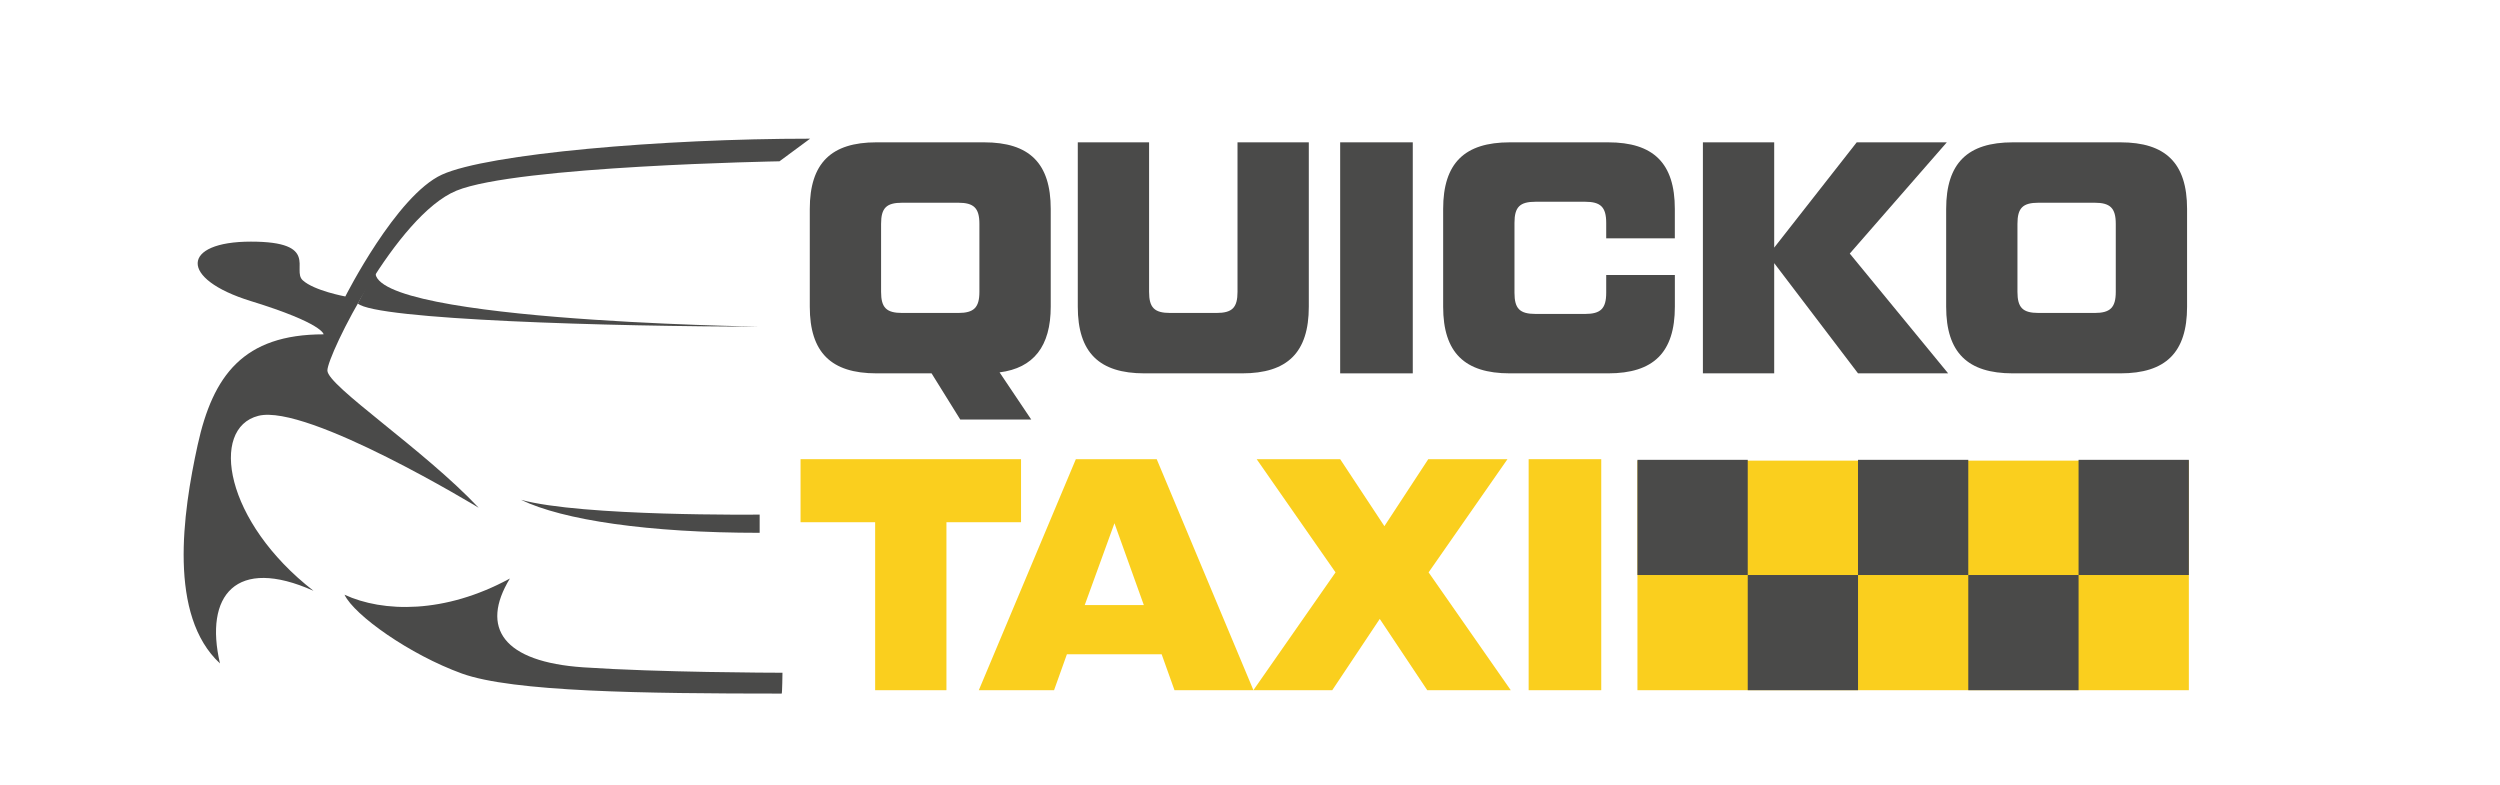 <svg xmlns="http://www.w3.org/2000/svg" xmlns:xlink="http://www.w3.org/1999/xlink" id="Layer_1" x="0px" y="0px" viewBox="0 0 841.89 264.21" style="enable-background:new 0 0 841.89 264.21;" xml:space="preserve"><style type="text/css">	.st0{fill:#FACF1E;}	.st1{fill:#4A4A49;}</style><rect x="551.42" y="155.12" class="st0" width="185.69" height="77.31"></rect><g>	<g>		<path class="st1" d="M272.81,46.7c-49.79,0-108.55,5.08-123.96,12.1c-15.4,7.02-32.56,41.04-32.56,41.04s-10.55-1.95-14.35-5.46   c-3.8-3.51,5.91-13.01-17.44-13.01s-24.47,12.49,0,20.03c24.47,7.54,24.47,11.19,24.47,11.19c-27,0-37.27,13.85-42.41,37.27   c-5.08,23.15-9.92,57.43,7.52,73.56c-5.34-22.89,5.34-36.16,31.5-24.46c-29.96-23.28-35.02-54.76-18.57-58.93   C103.5,135.87,161.2,171,161.2,171c-18.46-19.64-50.95-41.04-50.95-46.24c0-5.2,23.21-52.23,43.46-60.55   c20.25-8.33,108.78-9.89,108.78-9.89L272.81,46.7z"></path>		<path class="st1" d="M270.34,46.51"></path>		<path class="st1" d="M255.82,109.99c0,0-139.77-1.98-128.8-20.23l-6.52,12.44C126.4,107.66,206.03,109.99,255.82,109.99z"></path>		<g>			<path class="st1" d="M255.82,179.43c-37.55,0-66.24-4.29-80.38-11.12c20.46,5.66,80.38,4.98,80.38,4.98"></path>			<path class="st1" d="M263.83,233.56"></path>			<path class="st1" d="M263.24,233.57c0.18,0,0.26-7.02,0.26-7.02c-3.52-0.01-41.49-0.1-67.04-1.82    c-27-1.82-34.88-13.27-24.75-29.92c-21.94,11.97-42.76,11.45-55.7,5.46c3.31,6.93,21.94,20.16,39.52,26.54    C172.65,233,216.43,233.56,263.24,233.57L263.24,233.57c0.06,0,0.12,0,0.18,0"></path>		</g>	</g></g><g>	<g>		<path class="st1" d="M331.39,47.93c15.23,0,22.45,7,22.45,22.45v32.9c0,13.34-5.78,20.67-17.23,22.12l10.67,15.89h-23.9   l-9.67-15.56h-18.56c-15.23,0-22.45-7-22.45-22.45v-32.9c0-15.45,7.22-22.45,22.45-22.45H331.39z M296.71,98.28   c0,5.33,1.78,7.11,7.11,7.11h18.89c5.22,0,7.11-1.78,7.11-7.11v-22.9c0-5.33-1.89-7.11-7.11-7.11h-18.89   c-5.33,0-7.11,1.78-7.11,7.11V98.28z"></path>		<path class="st1" d="M385.4,125.73c-15.23,0-22.45-7-22.45-22.45V47.93h24.01v50.35c0,5.33,1.78,7.11,7.11,7.11h15.56   c5.33,0,7.11-1.78,7.11-7.11V47.93h24.01v55.35c0,15.45-7.22,22.45-22.45,22.45H385.4z"></path>		<path class="st1" d="M451.31,47.93h24.45v77.8h-24.45V47.93z"></path>		<path class="st1" d="M508.44,125.73c-15.23,0-22.45-7-22.45-22.45v-32.9c0-15.45,7.22-22.45,22.45-22.45h33.12   c15.23,0,22.45,7,22.45,22.45v9.89H540.9v-5.22c0-5.33-1.89-7.11-7.11-7.11h-16.67c-5.33,0-7.11,1.78-7.11,7.11v23.56   c0,5.33,1.78,7.11,7.11,7.11h16.67c5.22,0,7.11-1.78,7.11-7.11v-6h23.12v10.67c0,15.45-7.22,22.45-22.45,22.45H508.44z"></path>		<path class="st1" d="M656.05,125.73H625.7l-28.23-37.12v37.12h-24.01v-77.8h24.01v35.46l27.79-35.46h30.34l-32.68,37.46   L656.05,125.73z"></path>		<path class="st1" d="M677.83,125.73c-15.23,0-22.45-7-22.45-22.45v-32.9c0-15.45,7.22-22.45,22.45-22.45h36.23   c15.23,0,22.45,7,22.45,22.45v32.9c0,15.45-7.22,22.45-22.45,22.45H677.83z M705.39,105.39c5.22,0,7.11-1.78,7.11-7.11v-22.9   c0-5.33-1.89-7.11-7.11-7.11H686.5c-5.33,0-7.11,1.78-7.11,7.11v22.9c0,5.33,1.78,7.11,7.11,7.11H705.39z"></path>		<path class="st0" d="M343.84,154.63v21.23h-25.12v56.57h-24.01v-56.57h-25.12v-21.23H343.84z"></path>		<path class="st0" d="M395.52,232.43l-4.33-12.11h-31.9l-4.33,12.11h-25.34l32.68-77.8h27.23l32.57,77.8H395.52z M365.29,203.76   h19.9l-9.89-27.56L365.29,203.76z"></path>		<path class="st0" d="M422.08,232.43l27.67-39.68l-26.56-38.12h28.12l14.89,22.56l14.78-22.56h26.67l-26.56,38.12l27.67,39.68   h-28.12l-16-24.01l-16,24.01H422.08z"></path>		<path class="st0" d="M514.78,154.63h24.45v77.8h-24.45V154.63z"></path>	</g></g><g>	<rect x="551.42" y="154.85" class="st1" width="37.14" height="38.79"></rect>	<rect x="625.69" y="154.85" class="st1" width="37.14" height="38.79"></rect>	<rect x="699.97" y="154.85" class="st1" width="37.14" height="38.79"></rect>	<rect x="588.56" y="193.64" class="st1" width="37.14" height="38.79"></rect>	<rect x="662.83" y="193.64" class="st1" width="37.14" height="38.79"></rect></g></svg>
